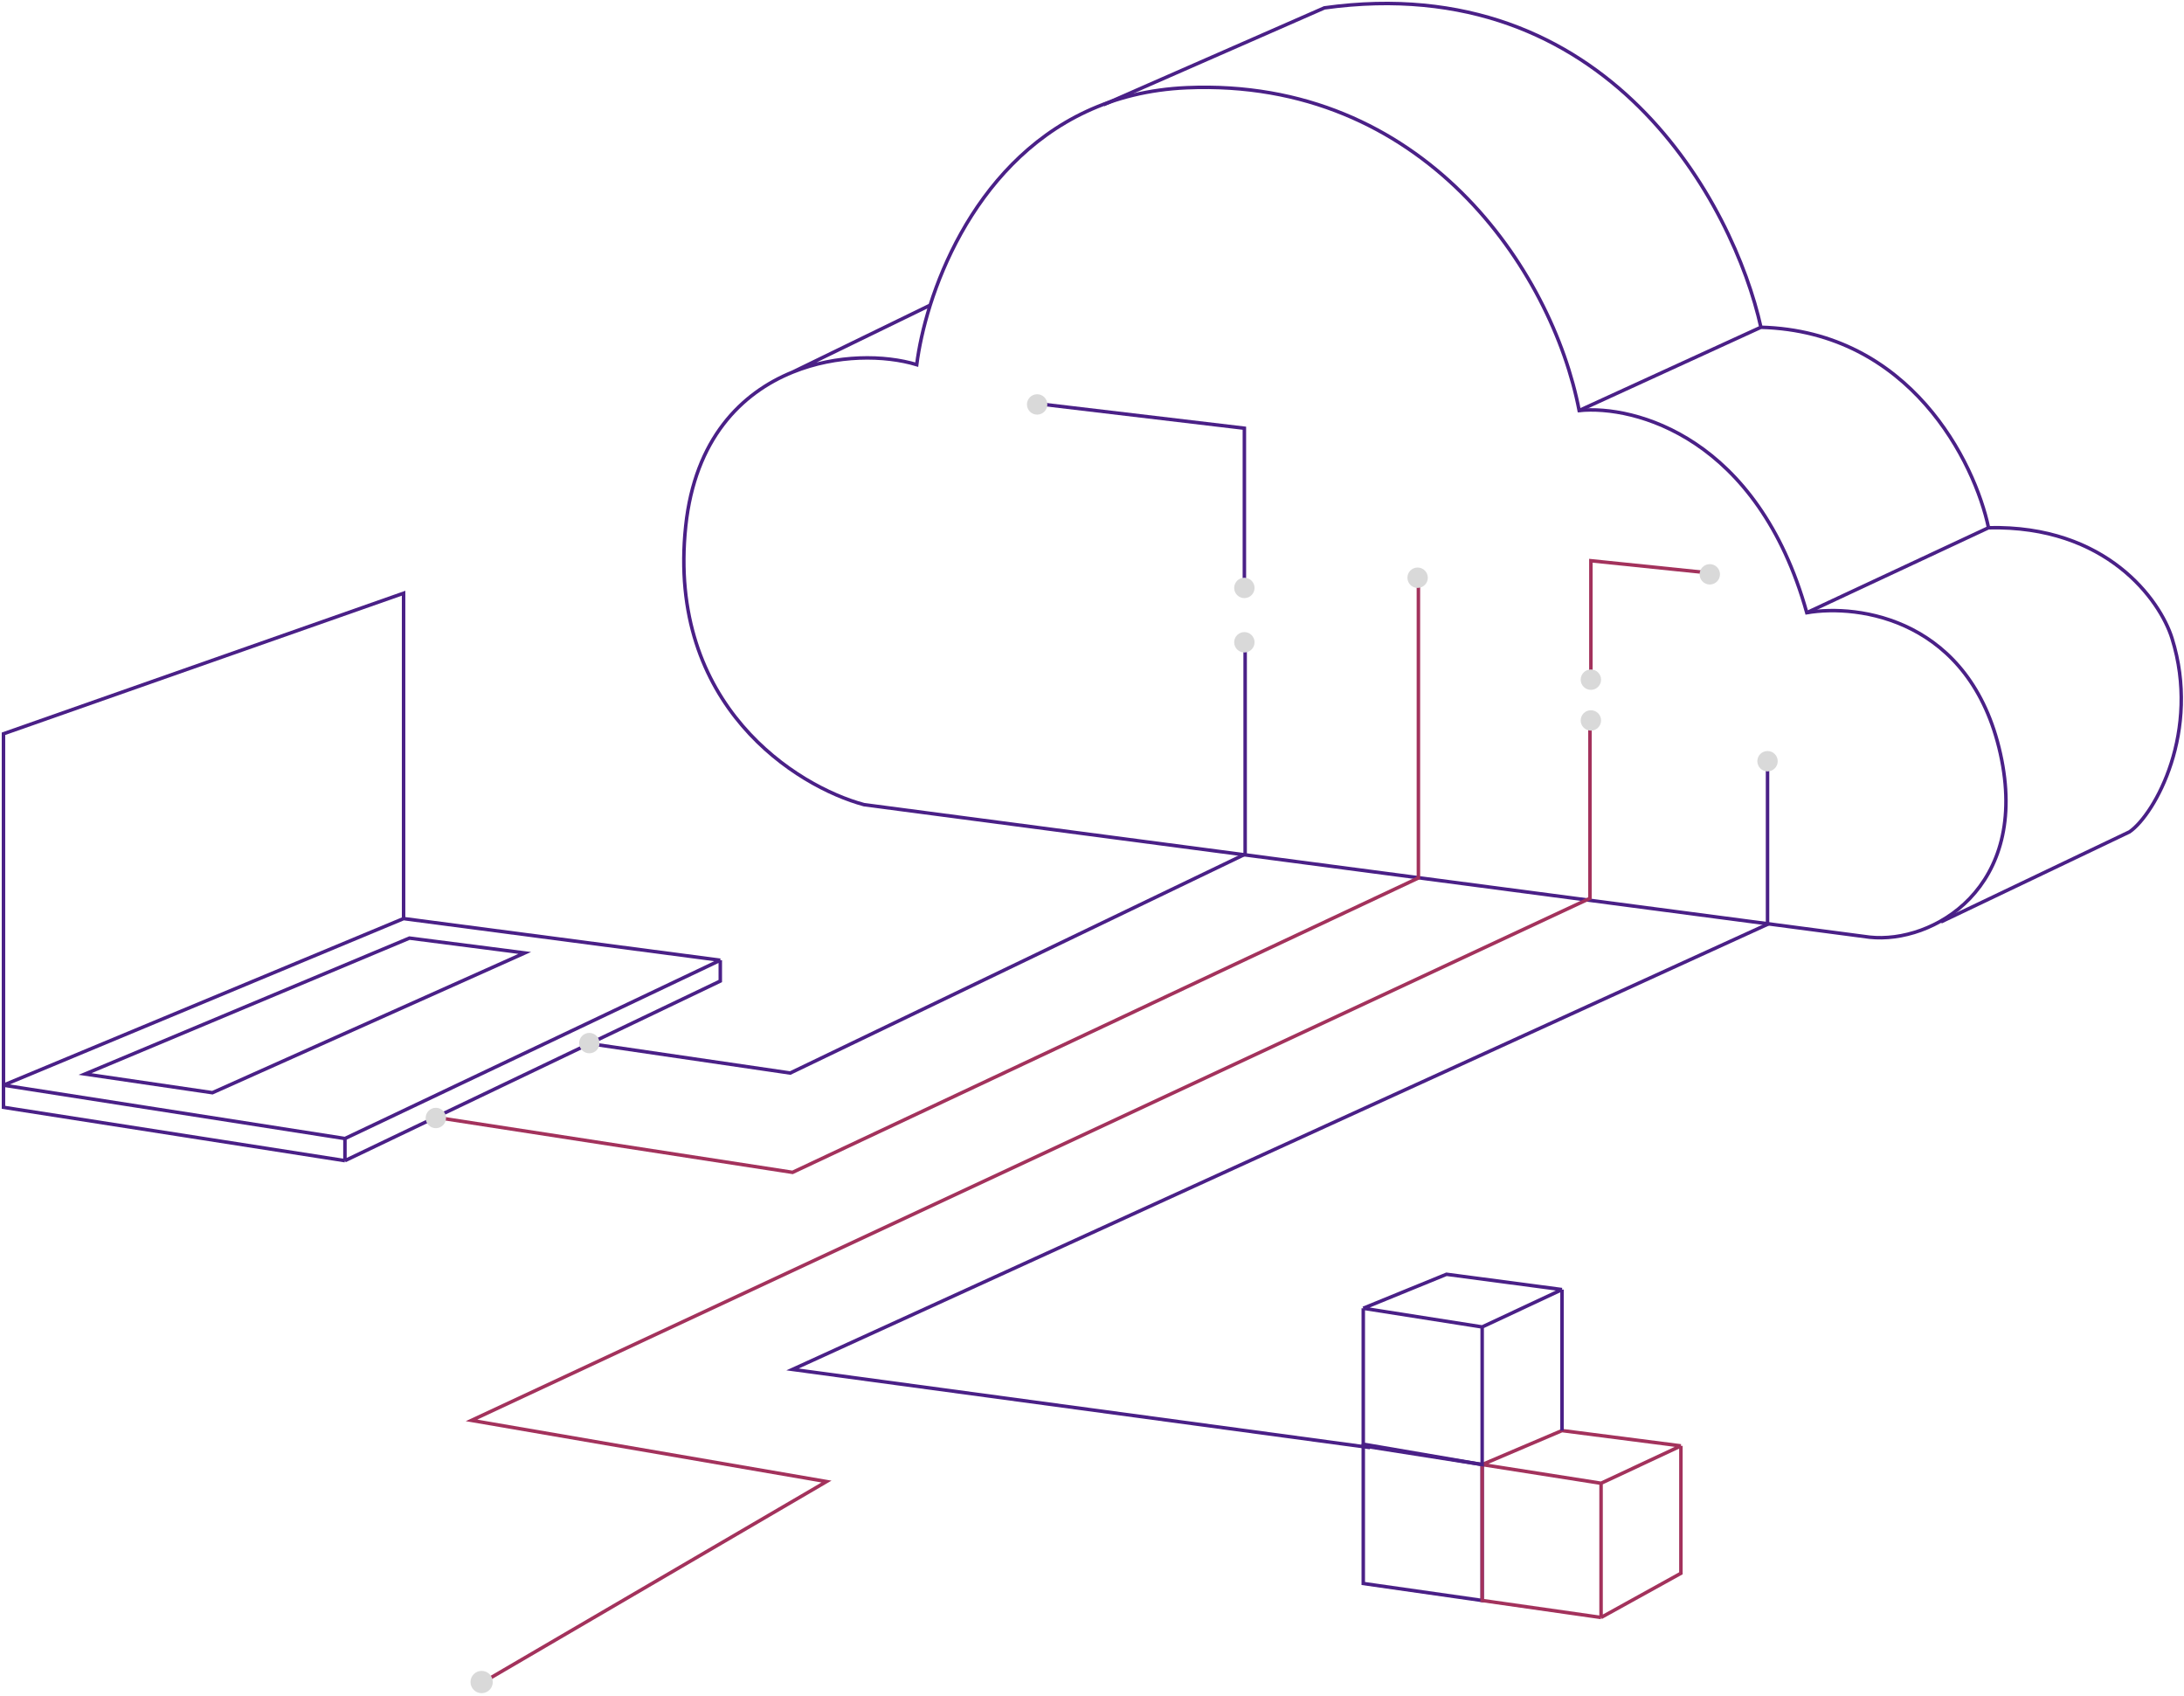 <svg xmlns="http://www.w3.org/2000/svg" width="626" height="486" viewBox="0 0 626 486" fill="none"><path d="M227.218 106.63C212.45 112.602 199.189 125.838 196.547 150.75C191.094 202.163 228.355 225.403 247.668 230.596L535.89 268.572C553.904 270.519 581.948 254.55 573.379 215.99C564.81 177.431 532.807 172.984 517.876 175.581C503.854 125.336 468.541 116.021 452.637 117.644C444.847 77.234 407.845 22.218 340.171 25.14C296.434 27.027 274.961 61.028 266.612 87.458M227.218 106.63C239.869 101.514 253.625 101.728 262.76 104.498C263.383 99.603 264.626 93.745 266.612 87.458M227.218 106.63L266.612 87.458" stroke="#4A2087"></path><path d="M556.339 264.19L610.381 238.386C617.683 233.355 630.895 209.5 622.552 182.884C619.144 172.01 603.857 150.458 569.971 151.237M569.971 151.237L517.876 175.581M569.971 151.237C566.076 132.574 547.575 94.956 504.731 93.787M504.731 93.787L452.636 117.644M504.731 93.787C496.941 58.571 461.011 -9.038 379.607 2.257L316.314 30.008" stroke="#4A2087"></path><path d="M392.702 414.835L227.168 392.439L506.628 264.881V218.628" stroke="#4A2087"></path><path d="M138.558 482.022L236.905 424.572L135.15 407.045L455.729 257.443V206.457" stroke="#A3325C"></path><path d="M122.979 319.896L227.167 335.963L406.556 251.601V165.56" stroke="#A3325C"></path><path d="M168.5 299L226.5 307.5L356.895 244.785V185.521" stroke="#4A2087"></path><circle cx="506.628" cy="218.141" r="2.921" fill="#D9D9D9"></circle><circle cx="455.993" cy="206.457" r="2.921" fill="#D9D9D9"></circle><path d="M455.994 193.177L455.994 160.691L489.101 164.099" stroke="#A3325C"></path><circle cx="455.993" cy="194.772" r="2.921" fill="#D9D9D9"></circle><circle cx="490.075" cy="164.586" r="2.921" fill="#D9D9D9"></circle><circle cx="356.673" cy="184.061" r="2.921" fill="#D9D9D9"></circle><path d="M356.675 168.481V122.716L299.225 115.9" stroke="#4A2087"></path><circle cx="356.673" cy="168.481" r="2.921" fill="#D9D9D9"></circle><circle cx="297.277" cy="115.9" r="2.921" fill="#D9D9D9"></circle><circle cx="406.333" cy="165.56" r="2.921" fill="#D9D9D9"></circle><path d="M98.872 332.613L206.457 281.144V275.176M98.872 332.613L1 317.321V310.981M98.872 332.613V326.272M1 310.981L98.872 326.272M1 310.981L115.682 263.241M1 310.981V210.28L115.682 170V263.241M98.872 326.272L206.457 275.176M206.457 275.176L115.682 263.241" stroke="#4A2087"></path><circle cx="168.921" cy="298.921" r="2.921" fill="#D9D9D9"></circle><circle cx="124.927" cy="320.383" r="2.921" fill="#D9D9D9"></circle><path d="M24.369 307.783L117.36 268.833L150.403 273.088L60.884 313.138L24.369 307.783Z" stroke="#4A2087"></path><path d="M424.834 458.652V419.703L390.754 414.348V453.784L424.834 458.652Z" stroke="#4A2087"></path><path d="M458.914 425.059V463.521M458.914 425.059L424.834 419.703M458.914 425.059L481.797 414.348M458.914 463.521L424.834 458.652L424.834 419.703M458.914 463.521L481.797 450.862V414.348M424.834 419.703L447.717 409.966L481.797 414.348" stroke="#A3325C"></path><path d="M424.834 380.267V419.703L390.754 413.861L390.754 374.912M424.834 380.267L390.754 374.912M424.834 380.267L447.717 369.556M390.754 374.912L414.61 365.174L447.717 369.556M447.717 369.556V409.966" stroke="#4A2087"></path><circle cx="138.054" cy="482.022" r="3.193" fill="#D9D9D9"></circle></svg>